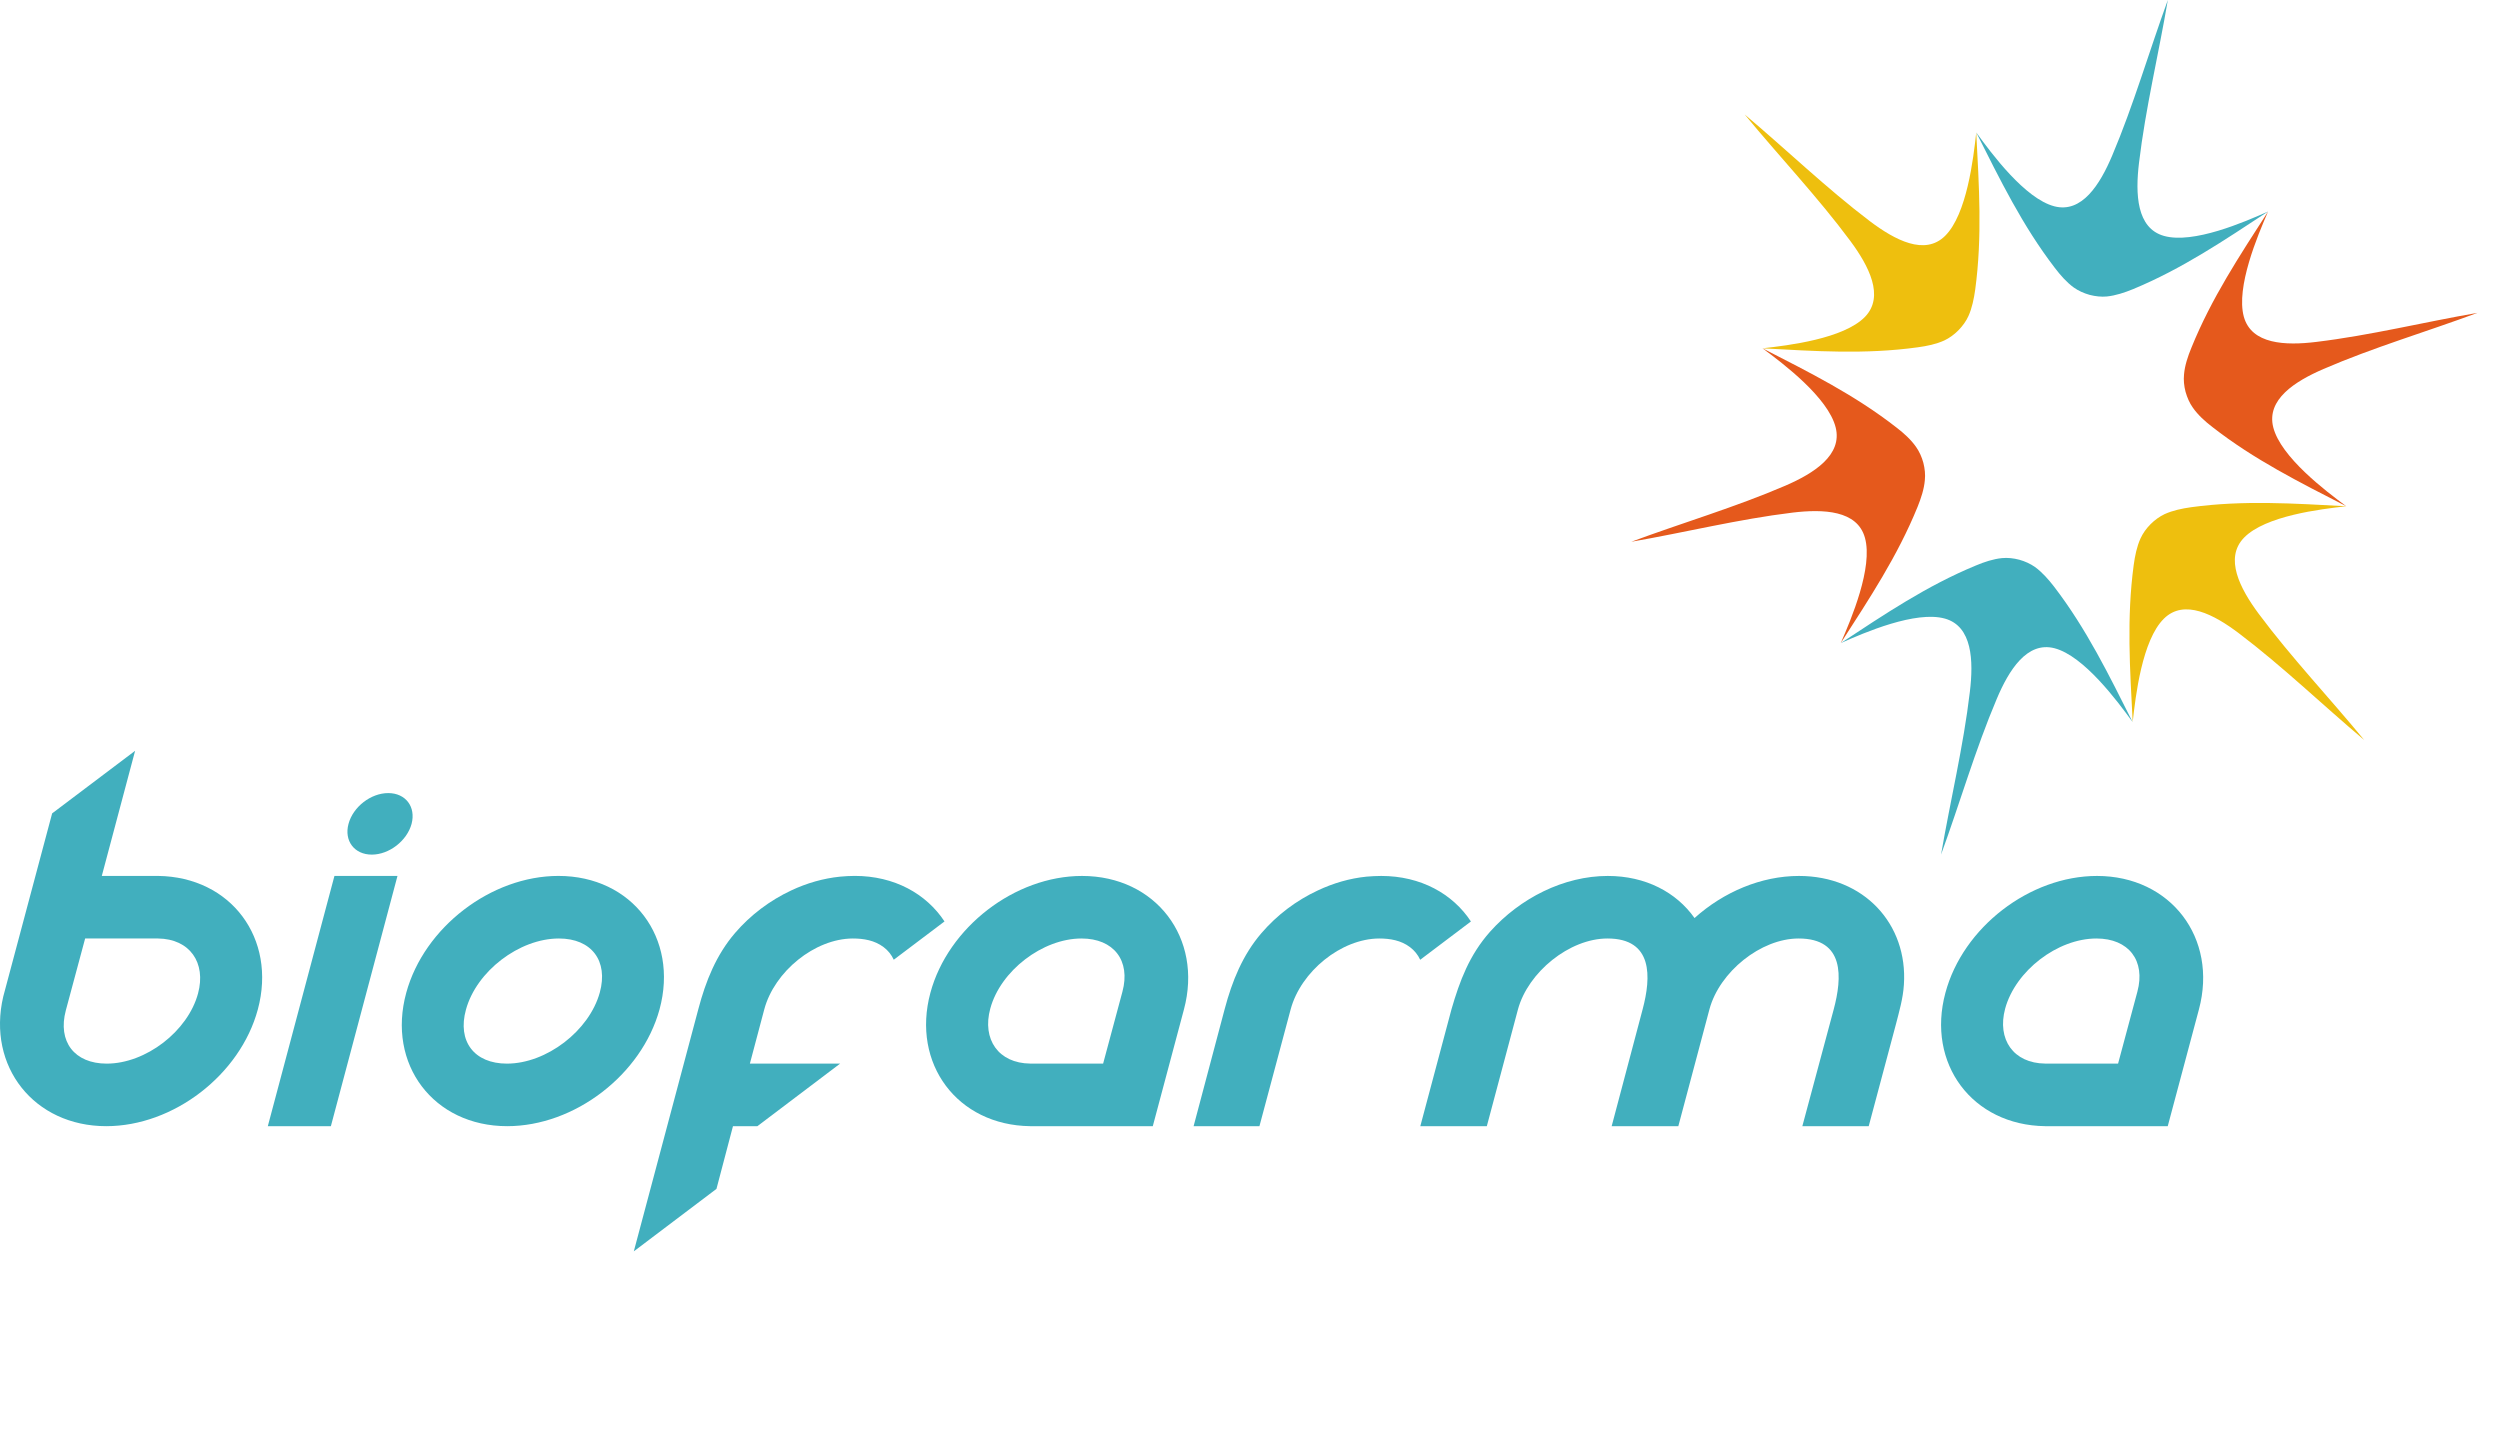 <svg width="111" height="64" viewBox="0 0 111 64" fill="none" xmlns="http://www.w3.org/2000/svg">
<path d="M104.181 22.478C103.026 22.605 100.579 22.901 99.635 23.873C98.753 24.782 99.455 26.128 100.283 27.247C101.734 29.196 103.431 30.984 104.972 32.858C103.118 31.297 101.347 29.587 99.413 28.123C98.309 27.286 96.976 26.576 96.075 27.471C95.112 28.422 94.819 30.894 94.692 32.058C94.57 29.708 94.419 27.455 94.735 25.097C94.791 24.683 94.875 24.267 95.038 23.909C95.143 23.679 95.295 23.465 95.483 23.276C95.671 23.087 95.884 22.935 96.109 22.827C96.467 22.664 96.878 22.578 97.288 22.52C99.62 22.202 101.851 22.355 104.181 22.478" fill="#EEBF0E"/>
<path d="M78.255 15.465C79.411 15.338 81.858 15.038 82.803 14.071C83.682 13.162 82.981 11.816 82.154 10.697C80.707 8.745 79.009 6.959 77.465 5.084C79.319 6.644 81.09 8.356 83.02 9.819C84.13 10.656 85.462 11.367 86.362 10.473C87.325 9.52 87.618 7.05 87.745 5.882C87.867 8.238 88.018 10.487 87.701 12.847C87.644 13.255 87.56 13.674 87.399 14.032C87.295 14.263 87.138 14.476 86.954 14.665C86.765 14.855 86.555 15.009 86.328 15.116C85.971 15.279 85.559 15.365 85.152 15.42C82.817 15.744 80.586 15.592 78.255 15.465" fill="#EEBF0E"/>
<path d="M94.688 32.059C94.002 31.113 92.523 29.124 91.221 28.782C90 28.466 89.195 29.751 88.654 31.035C87.704 33.277 87.02 35.654 86.183 37.943C86.594 35.543 87.177 33.138 87.462 30.716C87.629 29.327 87.57 27.809 86.356 27.466C85.059 27.103 82.789 28.082 81.727 28.555C83.685 27.268 85.543 26.012 87.722 25.111C88.101 24.951 88.502 24.818 88.888 24.78C89.143 24.756 89.4 24.784 89.658 24.852C89.912 24.923 90.152 25.033 90.355 25.176C90.673 25.407 90.952 25.725 91.205 26.052C92.645 27.934 93.632 29.959 94.688 32.059" fill="#41AFBE"/>
<path d="M87.746 5.883C88.431 6.828 89.911 8.822 91.213 9.16C92.436 9.478 93.24 8.19 93.782 6.906C94.731 4.664 95.418 2.29 96.252 -1.40087e-05C95.844 2.405 95.26 4.808 94.972 7.23C94.805 8.615 94.863 10.134 96.082 10.475C97.381 10.841 99.643 9.863 100.705 9.39C98.747 10.675 96.896 11.93 94.714 12.835C94.331 12.992 93.934 13.124 93.543 13.164C93.299 13.187 93.037 13.159 92.782 13.093C92.522 13.02 92.284 12.913 92.078 12.767C91.762 12.539 91.483 12.22 91.232 11.891C89.79 10.01 88.805 7.984 87.746 5.883Z" fill="#41AFBE"/>
<path d="M100.703 9.39C100.236 10.466 99.269 12.753 99.626 14.063C99.967 15.29 101.471 15.35 102.844 15.181C105.245 14.891 107.625 14.301 110.003 13.89C107.736 14.732 105.383 15.423 103.164 16.383C101.894 16.932 100.619 17.74 100.933 18.975C101.269 20.29 103.241 21.787 104.178 22.48C102.097 21.41 100.092 20.414 98.228 18.958C97.9 18.707 97.588 18.424 97.362 18.099C97.215 17.895 97.112 17.653 97.038 17.395C96.971 17.138 96.945 16.875 96.971 16.623C97.005 16.23 97.138 15.828 97.297 15.442C98.188 13.242 99.433 11.366 100.703 9.39" fill="#E5591C"/>
<path d="M81.728 28.555C82.198 27.48 83.168 25.192 82.804 23.88C82.466 22.654 80.962 22.596 79.588 22.76C77.194 23.05 74.814 23.641 72.43 24.054C74.695 23.213 77.049 22.52 79.27 21.564C80.544 21.013 81.817 20.201 81.502 18.971C81.165 17.653 79.196 16.158 78.255 15.465C80.337 16.534 82.344 17.53 84.207 18.985C84.535 19.236 84.848 19.521 85.073 19.843C85.218 20.05 85.327 20.289 85.397 20.549C85.463 20.81 85.49 21.069 85.463 21.32C85.429 21.715 85.296 22.117 85.141 22.503C84.246 24.702 83 26.575 81.728 28.555" fill="#E5591C"/>
<path d="M97.631 44.823L96.248 50.002H90.807C87.566 49.961 85.529 47.222 86.376 44.082C87.154 41.175 90.117 38.892 93.108 38.892C96.374 38.892 98.484 41.646 97.631 44.823ZM94.043 47.223L94.899 44.034C95.272 42.651 94.514 41.669 93.083 41.669C91.35 41.669 89.486 43.105 89.029 44.783C88.661 46.147 89.394 47.208 90.807 47.223H94.043" fill="#41AFBE"/>
<path d="M33.295 47.223L33.933 44.818C34.382 43.136 36.172 41.677 37.862 41.669C38.348 41.669 38.835 41.751 39.233 42.053C39.431 42.201 39.58 42.39 39.683 42.612L41.936 40.912C41.128 39.684 39.709 38.89 37.954 38.89C37.738 38.894 37.521 38.9 37.303 38.923C36.557 38.999 35.819 39.21 35.127 39.537C34.188 39.977 33.321 40.626 32.637 41.424C31.8 42.399 31.333 43.564 31.009 44.795L28.141 55.56L31.811 52.786L32.544 50.002H33.628L37.303 47.223H33.295" fill="#41AFBE"/>
<path d="M17.237 35.213C18.011 35.213 18.473 35.824 18.274 36.58C18.07 37.332 17.279 37.945 16.508 37.945C15.733 37.945 15.271 37.332 15.474 36.58C15.676 35.824 16.466 35.213 17.237 35.213ZM17.648 38.892L14.691 50.002H11.891L14.849 38.892H17.648Z" fill="#41AFBE"/>
<path d="M52.566 44.823L51.184 50.002H45.74C42.501 49.961 40.464 47.222 41.309 44.082C42.093 41.175 45.055 38.892 48.043 38.892C51.309 38.892 53.42 41.646 52.566 44.823V44.823ZM48.979 47.223L49.835 44.034C50.209 42.651 49.45 41.669 48.019 41.669C46.289 41.669 44.419 43.105 43.968 44.783C43.597 46.147 44.331 47.208 45.743 47.223H48.979Z" fill="#41AFBE"/>
<path d="M74.518 50.002H71.558L72.935 44.806C73.311 43.386 73.404 41.669 71.373 41.669C69.68 41.669 67.846 43.167 67.398 44.815L66.015 50.002H63.062L64.447 44.809C64.811 43.556 65.236 42.409 66.157 41.37C67.489 39.877 69.434 38.892 71.387 38.892C73.063 38.892 74.43 39.616 75.237 40.761C76.524 39.605 78.197 38.892 79.875 38.892C82.756 38.892 84.714 41.026 84.533 43.721C84.495 44.333 84.323 44.917 84.171 45.507L82.971 50.002H80.024L81.415 44.823C81.794 43.407 81.915 41.669 79.861 41.669C78.174 41.669 76.349 43.156 75.902 44.803L74.518 50.002Z" fill="#41AFBE"/>
<path d="M57.305 44.818C57.755 43.136 59.545 41.677 61.236 41.669C61.719 41.669 62.209 41.752 62.606 42.055C62.802 42.203 62.953 42.39 63.057 42.614L65.309 40.913C64.501 39.685 63.082 38.892 61.327 38.892C61.108 38.894 60.893 38.903 60.674 38.923C59.93 38.998 59.194 39.212 58.504 39.539C57.559 39.979 56.696 40.629 56.012 41.426C55.172 42.4 54.705 43.566 54.378 44.794L52.996 50.002H55.919L57.305 44.818Z" fill="#41AFBE"/>
<path d="M5.999 33.335L4.52 38.891H7.019C10.257 38.933 12.293 41.671 11.449 44.815C10.668 47.719 7.705 50.002 4.717 50.002C1.512 50.002 -0.583 47.35 0.144 44.249L2.315 36.114L5.999 33.335ZM3.78 41.669L2.923 44.86C2.552 46.248 3.307 47.225 4.737 47.225C6.472 47.225 8.341 45.789 8.793 44.11C9.161 42.748 8.429 41.685 7.015 41.669H3.78Z" fill="#41AFBE"/>
<path d="M24.795 38.891C28.069 38.891 30.149 41.641 29.283 44.818C28.487 47.719 25.512 50.002 22.519 50.002C19.249 50.002 17.168 47.254 18.038 44.077C18.831 41.173 21.806 38.891 24.795 38.891ZM24.816 41.669C23.054 41.669 21.153 43.125 20.688 44.829C20.3 46.233 21.055 47.225 22.507 47.225C24.262 47.225 26.163 45.769 26.631 44.068C27.017 42.661 26.264 41.669 24.816 41.669Z" fill="#41AFBE"/>
</svg>
